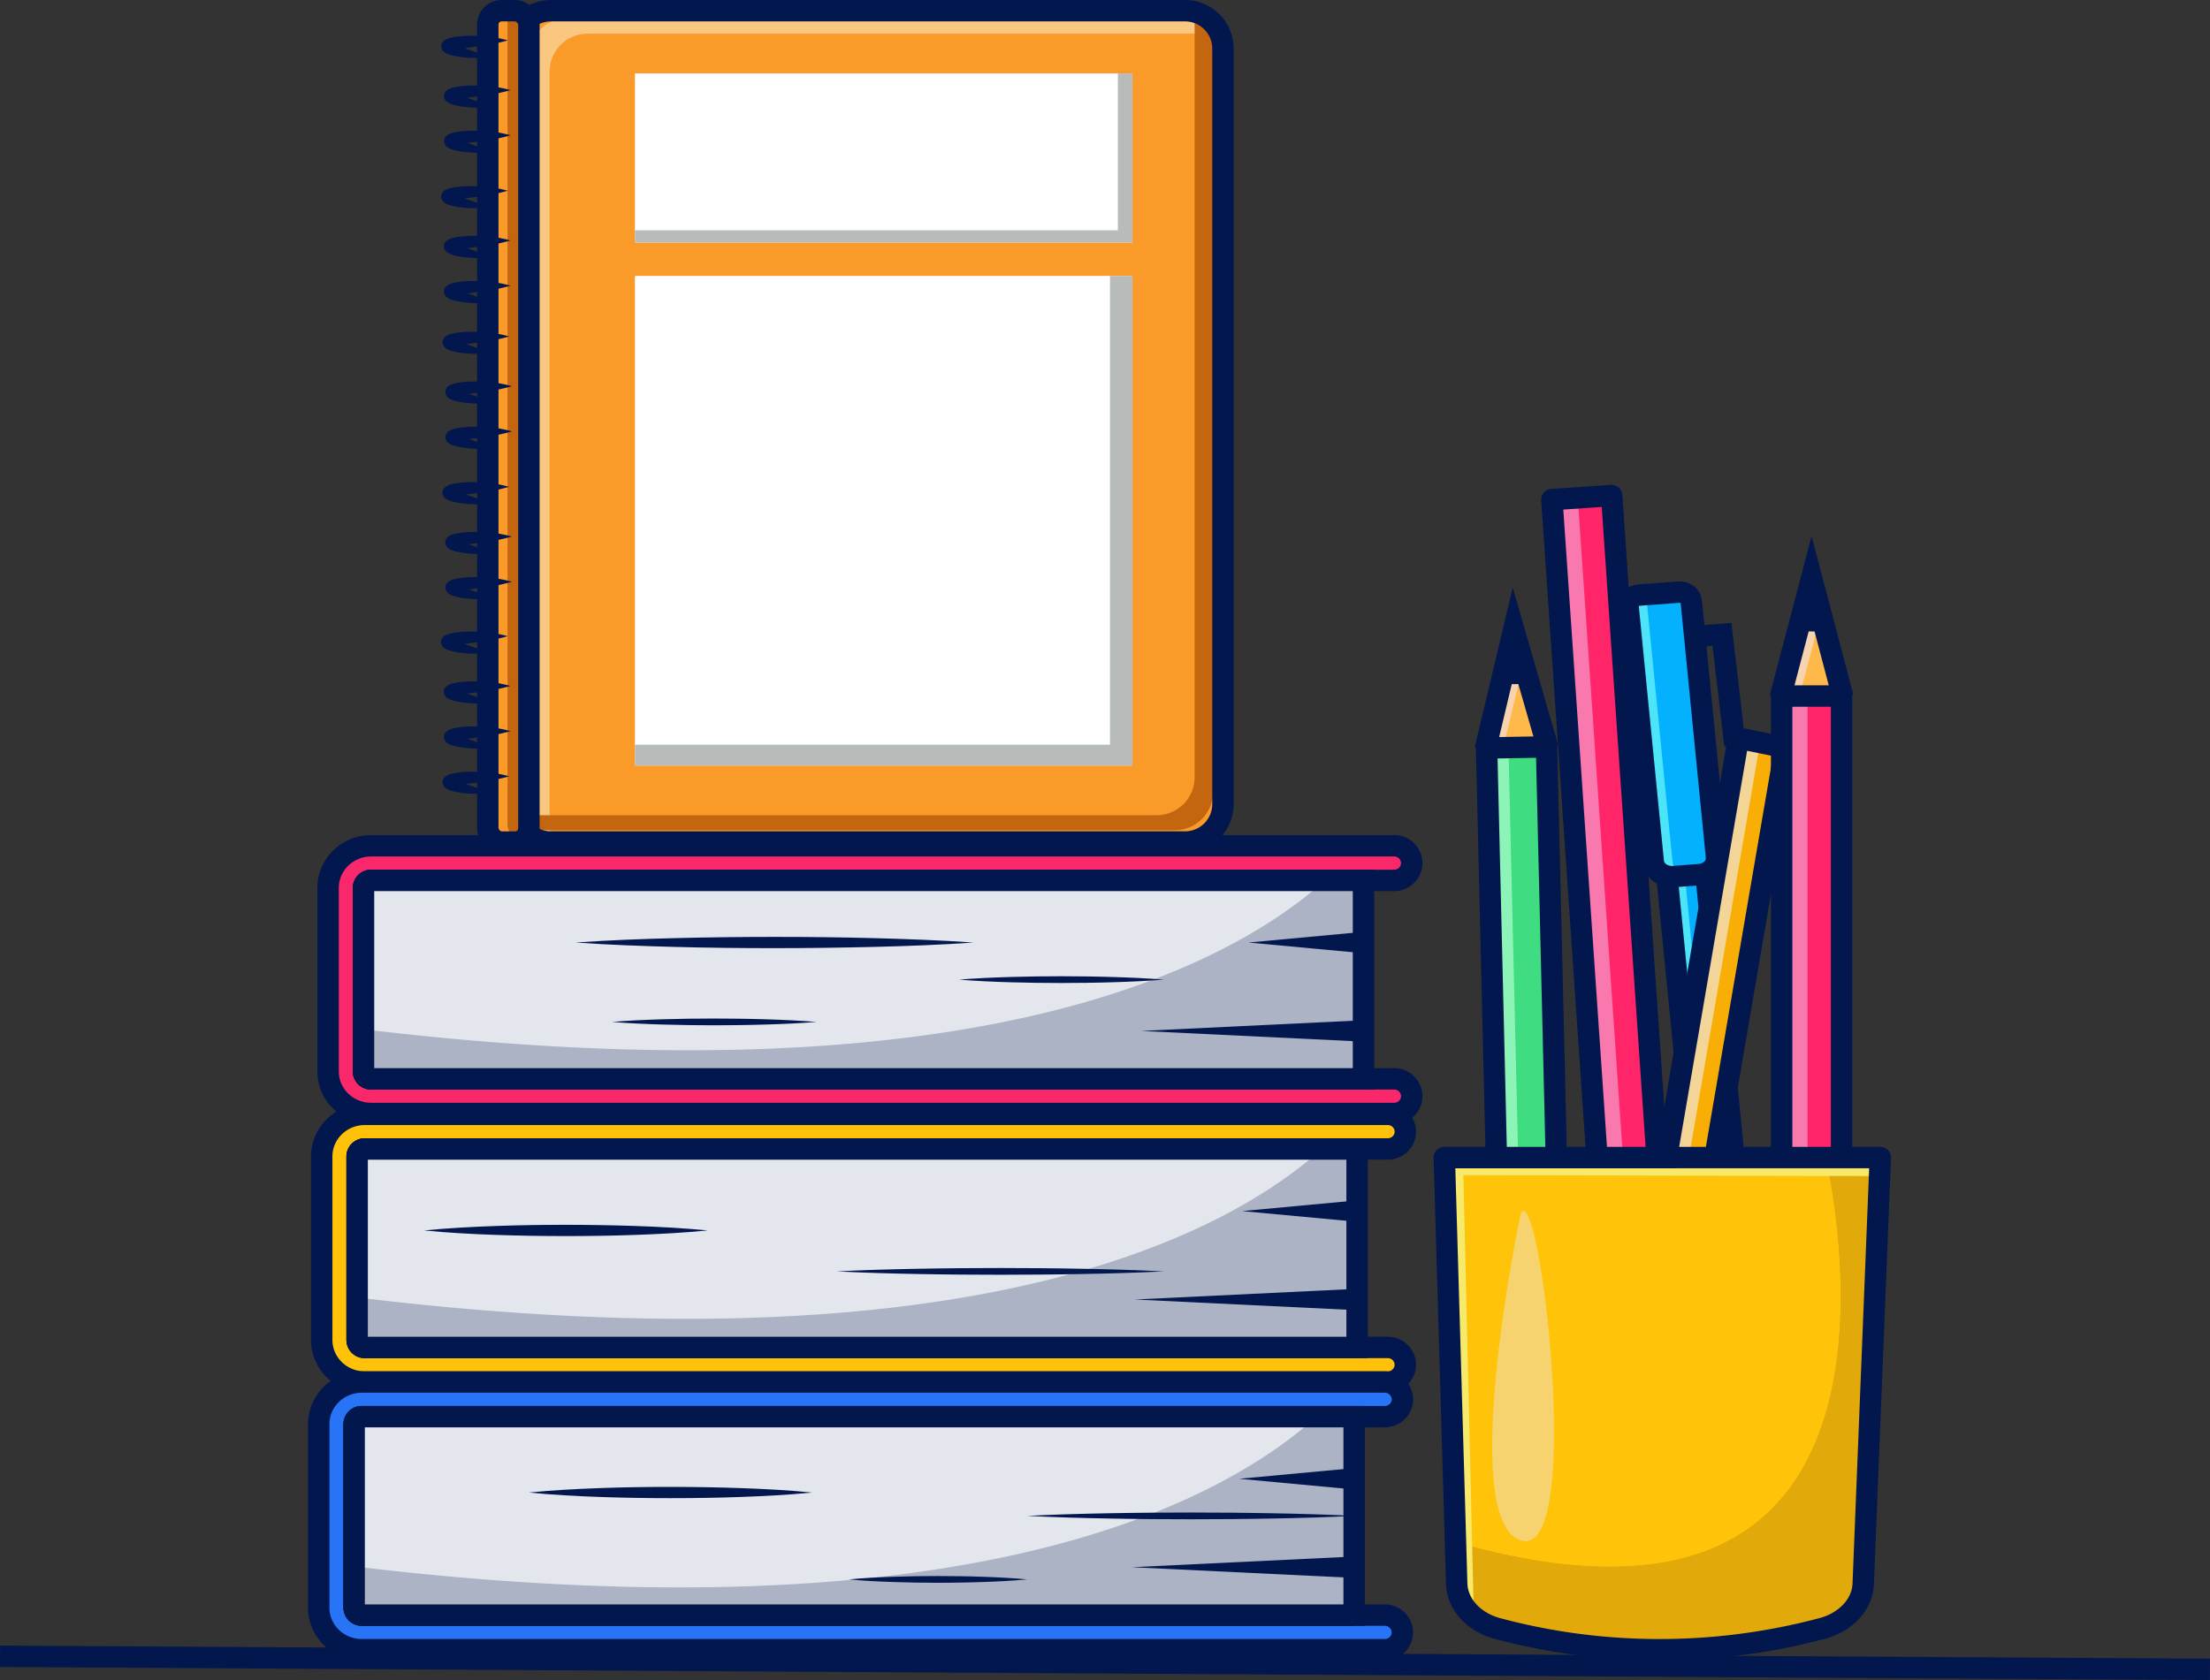 <svg id="Layer_1" data-name="Layer 1" xmlns="http://www.w3.org/2000/svg" viewBox="0 0 1960.96 1491.19"><rect x="0" y="0" width="1960.96" height="1491.19" fill="#333333" stroke="none"/><defs><style>.cls-1{fill:#fa9a29;}.cls-2{fill:#f9c780;}.cls-3{fill:#c46510;}.cls-17,.cls-4{fill:none;stroke:#03174f;stroke-width:19px;}.cls-4{stroke-miterlimit:10;}.cls-5{fill:#fff;}.cls-6{fill:#b7bcba;}.cls-7{fill:#03174f;}.cls-8{fill:#ffc208;}.cls-9{fill:#e4e6ed;}.cls-10{fill:#abb3c4;}.cls-11{fill:#2774f7;}.cls-12{fill:#f9286a;}.cls-13{fill:#ffb84a;}.cls-14{fill:#f7d3b0;}.cls-15{fill:#ff2568;}.cls-16{fill:#f978ad;}.cls-17{stroke-linecap:round;stroke-linejoin:round;}.cls-18{fill:#03b1ff;}.cls-19{fill:#4be4f9;}.cls-20{fill:#f9ae05;}.cls-21{fill:#f4d598;}.cls-22{fill:#40dc81;}.cls-23{fill:#8cf4b6;}.cls-24{fill:#ffc309;}.cls-25{fill:#e2a90a;}.cls-26{fill:#f7e969;}.cls-27{fill:#f7d36f;}</style></defs><path class="cls-1" d="M1432.48,556.37v670.47a33.7,33.7,0,0,1-33.7,33.7H836.17a33.63,33.63,0,0,1-29.71-17.8,32.26,32.26,0,0,1-2.74-6.8,33.33,33.33,0,0,1-1.25-9.1V556.37a33.7,33.7,0,0,1,33.7-33.7h562.61a33.69,33.69,0,0,1,20.87,7.23l.44.35a33.9,33.9,0,0,1,9.66,12.82A33.51,33.51,0,0,1,1432.48,556.37Z" transform="translate(-347.32 -513.17)"/><path class="cls-2" d="M1429.75,543.07h-561A33.7,33.7,0,0,0,835,576.78v670.46q0,1.4.12,2.76a33.22,33.22,0,0,0,2.6,10.54,33.62,33.62,0,0,0,2.94,5.41,33.71,33.71,0,0,1-23.9-29.22c-.09-1-.14-2-.14-3.07V563.19a33.7,33.7,0,0,1,33.7-33.7h562.6a33.18,33.18,0,0,1,6.88.71l.29,0A33.9,33.9,0,0,1,1429.75,543.07Z" transform="translate(-347.32 -513.17)"/><path class="cls-3" d="M1423.64,545.83V1216.3a33.7,33.7,0,0,1-33.7,33.7H827.34a33.77,33.77,0,0,1-6.87-.7A33.92,33.92,0,0,1,799,1234.52a32.82,32.82,0,0,0,4.74,1.42,33.55,33.55,0,0,0,7.28.79h562.6a33.7,33.7,0,0,0,33.7-33.71V532.56c0-1,0-2.06-.14-3.07a32.42,32.42,0,0,0-1.11-6,33.69,33.69,0,0,1,13.6,6.44l.15.3a33.5,33.5,0,0,1,3.73,12.87C1423.6,544,1423.64,544.9,1423.64,545.83Z" transform="translate(-347.32 -513.17)"/><path class="cls-4" d="M1432.48,556.37v670.47a33.7,33.7,0,0,1-33.7,33.7H836.17a33.63,33.63,0,0,1-29.71-17.8,32.26,32.26,0,0,1-2.74-6.8,33.33,33.33,0,0,1-1.25-9.1V556.37a33.7,33.7,0,0,1,33.7-33.7h562.61a33.69,33.69,0,0,1,20.87,7.23l.44.35a33.9,33.9,0,0,1,9.66,12.82A33.51,33.51,0,0,1,1432.48,556.37Z" transform="translate(-347.32 -513.17)"/><rect class="cls-1" x="432.82" y="12.02" width="36.48" height="737.91" rx="12.24"/><path class="cls-3" d="M819.53,528.23v713.42a12.25,12.25,0,0,1-12.24,12.25h-5.85a12.24,12.24,0,0,1-3.59-8.66V531.81a12.25,12.25,0,0,1,12.25-12.24h5.83A12.16,12.16,0,0,1,819.53,528.23Z" transform="translate(-347.32 -513.17)"/><path class="cls-3" d="M819.53,528.23v713.42a12.25,12.25,0,0,1-12.24,12.25h-5.85a12.24,12.24,0,0,1-3.59-8.66V531.81a12.25,12.25,0,0,1,12.25-12.24h5.83A12.16,12.16,0,0,1,819.53,528.23Z" transform="translate(-347.32 -513.17)"/><rect class="cls-4" x="432.82" y="9.5" width="36.48" height="737.91" rx="12.24"/><rect class="cls-5" x="563.4" y="65.16" width="441.43" height="150.13"/><polygon class="cls-6" points="1004.83 65.16 1004.83 215.29 563.4 215.29 563.4 204.39 991.89 204.39 991.89 65.16 1004.83 65.16"/><rect class="cls-5" x="563.4" y="244.9" width="441.43" height="434.55"/><polygon class="cls-6" points="1004.83 244.91 1004.83 679.46 563.41 679.46 563.41 660.98 984.92 660.98 984.92 244.91 1004.83 244.91"/><path class="cls-7" d="M800.38,593.14a163.27,163.27,0,0,1-22.88,4.79c-3.79.56-7.57,1-11.32,1.5l-5.57.7c-1.84.22-3.67.44-5.42.74-.88.13-1.74.27-2.54.43a18.66,18.66,0,0,0-2.08.51c-.24.07-.43.16-.28.05a3.61,3.61,0,0,0,.71-.68,4.41,4.41,0,0,0,.7-1.25,4.73,4.73,0,0,0,.25-2,4.8,4.8,0,0,0-.2-.92,5.46,5.46,0,0,0-.28-.66c-.13-.22-.18-.3-.27-.43l-.22-.27-.17-.18-.1-.08-.1-.07a1.86,1.86,0,0,0,.42.31,16.2,16.2,0,0,0,2,1c.78.32,1.6.66,2.44,1,1.69.63,3.45,1.26,5.22,1.88,7.13,2.52,14.48,5,21.67,8.53a84.51,84.51,0,0,1-11.85.67,103.7,103.7,0,0,1-11.78-.78c-2-.25-3.94-.55-5.94-1-1-.21-2-.43-3.06-.74a29.14,29.14,0,0,1-3.32-1.17,11.23,11.23,0,0,1-2.07-1.15,7.47,7.47,0,0,1-.66-.51l-.36-.33c-.14-.14-.29-.29-.42-.44a7.6,7.6,0,0,1-.9-1.29,6.14,6.14,0,0,1-.42-1,6.25,6.25,0,0,1,1.13-5.89,7.75,7.75,0,0,1,1.82-1.6,12.75,12.75,0,0,1,2.33-1.16,27,27,0,0,1,3.48-1c1.08-.24,2.11-.43,3.13-.6,2-.28,4-.51,6-.67s4-.25,5.91-.28q5.88-.12,11.71.26A109,109,0,0,1,800.38,593.14Z" transform="translate(-347.32 -513.17)"/><path class="cls-7" d="M800.47,633.25A163.27,163.27,0,0,1,777.59,638c-3.79.56-7.57,1-11.32,1.5l-5.57.7c-1.84.22-3.67.45-5.42.74-.88.13-1.74.27-2.54.43a18.66,18.66,0,0,0-2.08.51c-.24.07-.43.16-.28.05a3.61,3.61,0,0,0,.71-.68,4.41,4.41,0,0,0,.7-1.25,4.73,4.73,0,0,0,.25-2,4.8,4.8,0,0,0-.2-.92,5.46,5.46,0,0,0-.28-.66c-.13-.22-.18-.3-.27-.43l-.22-.27-.17-.18-.1-.08-.1-.07a1.86,1.86,0,0,0,.42.31,16.2,16.2,0,0,0,2,1c.77.32,1.6.66,2.44,1,1.69.63,3.45,1.26,5.22,1.88,7.13,2.52,14.48,5,21.67,8.53a84.6,84.6,0,0,1-11.85.67,103.7,103.7,0,0,1-11.78-.78c-2-.25-3.94-.55-5.94-1-1-.21-2-.43-3.06-.74a28.47,28.47,0,0,1-3.32-1.17,10.92,10.92,0,0,1-2.07-1.15,7.47,7.47,0,0,1-.66-.51l-.36-.33c-.14-.14-.29-.29-.42-.44a4.39,4.39,0,0,1-.44-.56,5.51,5.51,0,0,1-.46-.73,6.14,6.14,0,0,1-.42-1,6.25,6.25,0,0,1,1.13-5.89,7.75,7.75,0,0,1,1.81-1.6A13.11,13.11,0,0,1,747,631.7a27,27,0,0,1,3.48-1c1.08-.24,2.11-.43,3.13-.6,2-.28,4-.51,6-.67s3.94-.25,5.91-.28q5.88-.12,11.71.26A109,109,0,0,1,800.47,633.25Z" transform="translate(-347.32 -513.17)"/><path class="cls-7" d="M797.94,549a165,165,0,0,1-22.88,4.79c-3.79.56-7.57,1-11.32,1.5l-5.57.7c-1.85.22-3.67.44-5.42.74-.88.13-1.74.27-2.54.43a18.66,18.66,0,0,0-2.08.51c-.24.06-.43.16-.28.05a3.61,3.61,0,0,0,.71-.68,4.41,4.41,0,0,0,.7-1.25,4.59,4.59,0,0,0,.24-2,4.16,4.16,0,0,0-.19-.92,5.46,5.46,0,0,0-.28-.66c-.13-.22-.18-.3-.27-.43l-.22-.27a1.53,1.53,0,0,0-.18-.18.36.36,0,0,0-.09-.08l-.1-.07s.17.16.42.31a16.2,16.2,0,0,0,2,1c.77.32,1.59.66,2.44,1,1.69.63,3.45,1.26,5.22,1.88,7.12,2.52,14.48,5,21.67,8.52a83.13,83.13,0,0,1-11.85.68,106.06,106.06,0,0,1-11.78-.78c-2-.25-3.94-.55-5.94-1-1-.21-2-.44-3.06-.75a26.58,26.58,0,0,1-3.32-1.16,11.51,11.51,0,0,1-2.07-1.15,7.47,7.47,0,0,1-.66-.51l-.36-.33c-.14-.14-.29-.29-.42-.44a3.65,3.65,0,0,1-.44-.56,5.51,5.51,0,0,1-.46-.73,6.14,6.14,0,0,1-.42-1,6.21,6.21,0,0,1-.28-1.27,6,6,0,0,1,.35-2.76,6.24,6.24,0,0,1,1.06-1.86,7.75,7.75,0,0,1,1.81-1.6,13.11,13.11,0,0,1,2.34-1.16,27,27,0,0,1,3.48-1c1.08-.24,2.11-.43,3.13-.6,2.05-.29,4-.51,6-.67s3.94-.25,5.91-.28q5.88-.12,11.71.26A109,109,0,0,1,797.94,549Z" transform="translate(-347.32 -513.17)"/><path class="cls-7" d="M800.29,726.61a161.85,161.85,0,0,1-22.88,4.79c-3.79.57-7.57,1-11.32,1.51l-5.57.69c-1.84.23-3.67.45-5.42.75-.88.13-1.74.26-2.54.42a18.41,18.41,0,0,0-2.08.52c-.24.06-.43.15-.28.05a3.5,3.5,0,0,0,.71-.69,4.33,4.33,0,0,0,.7-1.24,4.8,4.8,0,0,0,.25-2.06,5,5,0,0,0-.2-.92,5.25,5.25,0,0,0-.28-.65c-.13-.22-.18-.3-.27-.43s-.18-.23-.22-.28a1.37,1.37,0,0,0-.17-.17.39.39,0,0,0-.1-.08c-.08-.07-.06-.06-.1-.07a2.64,2.64,0,0,0,.42.3,18.47,18.47,0,0,0,2,1c.78.31,1.6.65,2.44,1,1.69.63,3.45,1.26,5.22,1.88,7.13,2.52,14.48,5,21.67,8.53a81.59,81.59,0,0,1-11.85.67,106,106,0,0,1-11.78-.77c-2-.25-3.94-.55-5.94-1-1-.21-2-.43-3.06-.74a27.32,27.32,0,0,1-3.32-1.17,11.43,11.43,0,0,1-2.07-1.14c-.22-.17-.4-.29-.66-.52l-.36-.32-.42-.44c-.12-.14-.28-.34-.44-.56a6.12,6.12,0,0,1-.46-.74,6,6,0,0,1-.42-1,5.73,5.73,0,0,1-.27-1.27,6.06,6.06,0,0,1,.34-2.77,6.61,6.61,0,0,1,1.06-1.86,8,8,0,0,1,1.82-1.6,12.28,12.28,0,0,1,2.33-1.15,25.67,25.67,0,0,1,3.48-1c1.08-.23,2.11-.43,3.13-.59,2.05-.29,4-.51,6-.67s3.95-.25,5.91-.28q5.88-.12,11.71.26A108.34,108.34,0,0,1,800.29,726.61Z" transform="translate(-347.32 -513.17)"/><path class="cls-7" d="M800.38,766.72a161.85,161.85,0,0,1-22.88,4.79c-3.79.57-7.57,1-11.32,1.51l-5.57.69c-1.84.23-3.67.45-5.42.75-.88.13-1.74.26-2.54.42a18.41,18.41,0,0,0-2.08.52c-.24.06-.43.15-.28.05a3.5,3.5,0,0,0,.71-.69,4.33,4.33,0,0,0,.7-1.24,4.8,4.8,0,0,0,.25-2.06,5.16,5.16,0,0,0-.2-.92,5.25,5.25,0,0,0-.28-.65c-.13-.22-.18-.3-.27-.43s-.18-.23-.22-.28l-.17-.17a.39.39,0,0,0-.1-.08c-.09-.07-.06-.06-.1-.07a2.64,2.64,0,0,0,.42.3,16.12,16.12,0,0,0,2,1c.78.31,1.6.65,2.44,1,1.69.63,3.45,1.26,5.22,1.88,7.13,2.52,14.48,5,21.67,8.53a81.59,81.59,0,0,1-11.85.67,106,106,0,0,1-11.78-.77c-2-.25-3.94-.55-5.94-1-1-.21-2-.43-3.06-.74a27.32,27.32,0,0,1-3.32-1.17,11.11,11.11,0,0,1-2.07-1.14c-.22-.17-.4-.29-.66-.52l-.36-.32c-.14-.14-.29-.29-.42-.44s-.28-.34-.44-.56a5.08,5.08,0,0,1-.46-.74,6,6,0,0,1-.42-1,6.36,6.36,0,0,1-.28-1.27,6.2,6.2,0,0,1,.35-2.77,6.38,6.38,0,0,1,1.06-1.86,8,8,0,0,1,1.82-1.6,12,12,0,0,1,2.33-1.15,25.67,25.67,0,0,1,3.48-1c1.08-.23,2.11-.43,3.13-.59,2-.29,4-.51,6-.67s4-.25,5.91-.28q5.88-.12,11.71.26A108.34,108.34,0,0,1,800.38,766.72Z" transform="translate(-347.32 -513.17)"/><path class="cls-7" d="M797.85,682.47A163.27,163.27,0,0,1,775,687.26c-3.79.57-7.57,1-11.32,1.51l-5.57.69c-1.84.23-3.67.45-5.42.74-.88.14-1.74.27-2.54.43a18.41,18.41,0,0,0-2.08.52c-.24.06-.43.15-.28,0a3,3,0,0,0,.71-.68,4.33,4.33,0,0,0,.7-1.24,4.8,4.8,0,0,0,.25-2.06,5,5,0,0,0-.2-.92,5.25,5.25,0,0,0-.28-.65,4.35,4.35,0,0,0-.27-.43c-.09-.13-.18-.23-.22-.28a1.45,1.45,0,0,0-.18-.17l-.09-.09c-.09-.06-.06,0-.1-.06a2.14,2.14,0,0,0,.42.3,17.62,17.62,0,0,0,2,1c.77.31,1.6.65,2.44,1,1.69.63,3.45,1.26,5.22,1.88,7.13,2.52,14.48,5,21.67,8.53A83.11,83.11,0,0,1,768,698a106,106,0,0,1-11.78-.77c-2-.25-3.94-.55-5.94-1-1-.21-2-.43-3.06-.74a26.73,26.73,0,0,1-3.32-1.17,11.39,11.39,0,0,1-2.07-1.14c-.22-.17-.4-.29-.66-.52l-.36-.32a6,6,0,0,1-.42-.45,4,4,0,0,1-.44-.55,5.08,5.08,0,0,1-.46-.74,5.78,5.78,0,0,1-.42-1,6.11,6.11,0,0,1-.28-1.26,6.2,6.2,0,0,1,.35-2.77,6.38,6.38,0,0,1,1.06-1.86,8,8,0,0,1,1.81-1.6,12.31,12.31,0,0,1,2.34-1.15,25.67,25.67,0,0,1,3.48-1c1.08-.23,2.11-.43,3.13-.59,2-.29,4-.52,6-.67s3.94-.26,5.91-.28q5.88-.12,11.71.26A108.34,108.34,0,0,1,797.85,682.47Z" transform="translate(-347.32 -513.17)"/><path class="cls-7" d="M801.6,855.94a163.22,163.22,0,0,1-22.88,4.78c-3.79.57-7.57,1-11.32,1.51l-5.57.7c-1.84.22-3.67.44-5.42.74-.88.13-1.74.27-2.54.43a18.66,18.66,0,0,0-2.08.51c-.24.06-.43.16-.28,0a3.61,3.61,0,0,0,.71-.68,4.41,4.41,0,0,0,.7-1.25,4.59,4.59,0,0,0,.25-2.05,4.8,4.8,0,0,0-.2-.92,5.46,5.46,0,0,0-.28-.66c-.13-.22-.18-.3-.27-.43l-.22-.27a1.45,1.45,0,0,0-.17-.18l-.1-.08-.1-.07a1.86,1.86,0,0,0,.42.31,16.91,16.91,0,0,0,2,1c.78.32,1.6.66,2.44,1,1.69.63,3.45,1.25,5.22,1.88,7.13,2.52,14.48,5,21.67,8.52a83,83,0,0,1-11.85.68,106.06,106.06,0,0,1-11.78-.78c-2-.25-3.94-.55-5.94-1-1-.21-2-.44-3.06-.75a27.15,27.15,0,0,1-3.32-1.16,12.23,12.23,0,0,1-2.07-1.15,7.47,7.47,0,0,1-.66-.51l-.36-.33-.42-.44a5.51,5.51,0,0,1-.44-.56,6.78,6.78,0,0,1-.46-.73,6.14,6.14,0,0,1-.42-1,5.61,5.61,0,0,1-.27-1.27,6.16,6.16,0,0,1,.34-2.76,6.47,6.47,0,0,1,1.06-1.86,7.75,7.75,0,0,1,1.82-1.6,13.07,13.07,0,0,1,2.33-1.16,27,27,0,0,1,3.48-1c1.08-.24,2.11-.43,3.13-.6,2-.29,4-.51,6-.67s4-.25,5.91-.28q5.88-.12,11.71.26A109,109,0,0,1,801.6,855.94Z" transform="translate(-347.32 -513.17)"/><path class="cls-7" d="M801.69,896.05a163.22,163.22,0,0,1-22.88,4.78c-3.79.57-7.57,1-11.32,1.51l-5.57.7c-1.84.22-3.67.44-5.42.74-.88.13-1.74.27-2.54.43a18.66,18.66,0,0,0-2.08.51c-.24.06-.43.16-.28,0a3.61,3.61,0,0,0,.71-.68,4.41,4.41,0,0,0,.7-1.25,4.73,4.73,0,0,0,.25-2.05,4.8,4.8,0,0,0-.2-.92,5.46,5.46,0,0,0-.28-.66c-.13-.22-.18-.3-.27-.43l-.22-.27-.17-.18-.1-.08-.1-.07a1.86,1.86,0,0,0,.42.31,16.2,16.2,0,0,0,2,1c.78.32,1.6.66,2.44,1,1.69.63,3.45,1.25,5.22,1.88,7.13,2.52,14.48,5,21.67,8.52a83,83,0,0,1-11.85.68,106.06,106.06,0,0,1-11.78-.78c-2-.25-3.94-.55-5.94-1-1-.21-2-.44-3.06-.75a27.15,27.15,0,0,1-3.32-1.16,11.86,11.86,0,0,1-2.07-1.15,7.47,7.47,0,0,1-.66-.51l-.36-.33c-.14-.14-.29-.29-.42-.44a7.6,7.6,0,0,1-.9-1.29,6.14,6.14,0,0,1-.42-1,5.61,5.61,0,0,1-.27-1.27,6,6,0,0,1,.34-2.76,6.47,6.47,0,0,1,1.06-1.86,7.75,7.75,0,0,1,1.82-1.6,12.75,12.75,0,0,1,2.33-1.16,27,27,0,0,1,3.48-1c1.08-.24,2.11-.43,3.13-.6,2.05-.29,4-.51,6-.67s3.95-.25,5.91-.28q5.88-.12,11.71.26A109,109,0,0,1,801.69,896.05Z" transform="translate(-347.32 -513.17)"/><path class="cls-7" d="M799.16,811.8a163.22,163.22,0,0,1-22.88,4.78c-3.79.57-7.57,1-11.32,1.51l-5.57.69c-1.84.23-3.67.45-5.42.75-.88.13-1.74.27-2.54.43a18.66,18.66,0,0,0-2.08.51c-.24.06-.43.16-.28,0a3.61,3.61,0,0,0,.71-.68,4.41,4.41,0,0,0,.7-1.25,4.51,4.51,0,0,0,0-3,5.46,5.46,0,0,0-.28-.66c-.13-.22-.18-.3-.27-.43l-.22-.27a1.49,1.49,0,0,0-.17-.18.39.39,0,0,0-.1-.08l-.1-.07s.18.16.42.31a16.2,16.2,0,0,0,2,1c.77.32,1.6.66,2.44,1,1.69.62,3.45,1.25,5.22,1.88,7.13,2.52,14.48,5,21.67,8.52a83.13,83.13,0,0,1-11.85.68,106.06,106.06,0,0,1-11.78-.78c-2-.25-3.94-.55-5.94-1-1-.21-2-.44-3.06-.75a26.58,26.58,0,0,1-3.32-1.16,11.51,11.51,0,0,1-2.07-1.15,6.15,6.15,0,0,1-.66-.52l-.36-.32c-.14-.14-.29-.29-.42-.44a4.39,4.39,0,0,1-.44-.56,5.51,5.51,0,0,1-.46-.73,6.14,6.14,0,0,1-.42-1,6.25,6.25,0,0,1,1.13-5.89,7.75,7.75,0,0,1,1.81-1.6,13.11,13.11,0,0,1,2.34-1.16,27,27,0,0,1,3.48-1c1.08-.24,2.11-.44,3.13-.6,2.05-.29,4-.51,6-.67s3.94-.25,5.91-.28q5.88-.12,11.71.26A108.36,108.36,0,0,1,799.16,811.8Z" transform="translate(-347.32 -513.17)"/><path class="cls-7" d="M801.51,989.41a163.27,163.27,0,0,1-22.88,4.79c-3.79.57-7.57,1-11.32,1.51l-5.57.69c-1.84.23-3.67.45-5.42.74-.88.14-1.74.27-2.54.43a19,19,0,0,0-2.08.52c-.24.06-.43.15-.28,0a3,3,0,0,0,.71-.68,4.33,4.33,0,0,0,.7-1.24,4.65,4.65,0,0,0,.25-2.06,5,5,0,0,0-.2-.92,4.07,4.07,0,0,0-.28-.65,3,3,0,0,0-.27-.43c-.09-.13-.18-.23-.22-.28l-.17-.17-.09-.09c-.09-.06-.07-.05-.11-.06a2.64,2.64,0,0,0,.42.3,18.47,18.47,0,0,0,2,1c.78.31,1.6.65,2.44,1,1.69.63,3.45,1.26,5.22,1.88,7.13,2.52,14.48,5,21.67,8.53a83,83,0,0,1-11.85.67,106,106,0,0,1-11.78-.77c-2-.25-3.94-.55-5.94-1-1-.21-2-.43-3.06-.74a27.92,27.92,0,0,1-3.32-1.17,12.09,12.09,0,0,1-2.07-1.14c-.22-.17-.4-.29-.66-.52l-.36-.32-.42-.45a6.55,6.55,0,0,1-.44-.55,6.12,6.12,0,0,1-.46-.74,5.78,5.78,0,0,1-.42-1,5.52,5.52,0,0,1-.27-1.26,6.2,6.2,0,0,1,.34-2.77,6.61,6.61,0,0,1,1.06-1.86,8,8,0,0,1,1.82-1.6,12.28,12.28,0,0,1,2.33-1.15,26.08,26.08,0,0,1,3.48-1c1.08-.23,2.11-.43,3.14-.59,2-.29,4-.52,6-.67s4-.26,5.91-.28q5.88-.14,11.71.26A108.34,108.34,0,0,1,801.51,989.41Z" transform="translate(-347.32 -513.17)"/><path class="cls-7" d="M801.6,1029.52a163.27,163.27,0,0,1-22.88,4.79c-3.79.57-7.57,1-11.32,1.51l-5.57.69c-1.84.23-3.67.45-5.42.74-.88.14-1.74.27-2.54.43a18.41,18.41,0,0,0-2.08.52c-.24.06-.43.15-.28,0a3,3,0,0,0,.71-.68,4.33,4.33,0,0,0,.7-1.24,4.65,4.65,0,0,0,.25-2.06,5,5,0,0,0-.2-.92,5.25,5.25,0,0,0-.28-.65,4.35,4.35,0,0,0-.27-.43c-.09-.13-.18-.23-.22-.28l-.17-.17-.1-.09c-.08-.06-.06,0-.1-.06a2.64,2.64,0,0,0,.42.3,18.47,18.47,0,0,0,2,1c.78.31,1.6.65,2.44,1,1.69.63,3.45,1.26,5.22,1.88,7.13,2.52,14.48,5,21.67,8.53a83,83,0,0,1-11.85.67,106,106,0,0,1-11.78-.77c-2-.25-3.94-.55-5.94-1-1-.21-2-.43-3.06-.74a27.32,27.32,0,0,1-3.32-1.17,12.09,12.09,0,0,1-2.07-1.14c-.22-.17-.4-.29-.66-.52l-.36-.32q-.21-.21-.42-.45a6.55,6.55,0,0,1-.44-.55,6.12,6.12,0,0,1-.46-.74,5.78,5.78,0,0,1-.42-1,5.52,5.52,0,0,1-.27-1.26,6.2,6.2,0,0,1,.34-2.77,6.61,6.61,0,0,1,1.06-1.86,8,8,0,0,1,1.82-1.6,12.28,12.28,0,0,1,2.33-1.15,25.67,25.67,0,0,1,3.48-1c1.08-.23,2.11-.43,3.13-.59,2-.29,4-.52,6-.67s4-.26,5.91-.28q5.88-.14,11.71.26A108.34,108.34,0,0,1,801.6,1029.52Z" transform="translate(-347.32 -513.17)"/><path class="cls-7" d="M799.07,945.27a163.27,163.27,0,0,1-22.88,4.79c-3.79.57-7.57,1-11.32,1.51l-5.57.69c-1.84.23-3.67.45-5.42.74-.88.13-1.74.27-2.54.43a18.41,18.41,0,0,0-2.08.52c-.24.06-.43.15-.28,0a3,3,0,0,0,.71-.68,4.33,4.33,0,0,0,.7-1.24,4.53,4.53,0,0,0,.05-3,5.25,5.25,0,0,0-.28-.65,4.35,4.35,0,0,0-.27-.43c-.09-.13-.18-.23-.22-.28s-.12-.12-.17-.17l-.1-.09c-.09-.06-.06-.05-.1-.06a2.64,2.64,0,0,0,.42.3,16.2,16.2,0,0,0,2,1c.78.32,1.6.66,2.44,1,1.69.63,3.45,1.26,5.22,1.88,7.13,2.52,14.48,5,21.67,8.53a83,83,0,0,1-11.85.67,106,106,0,0,1-11.78-.77c-2-.25-3.94-.56-5.94-1-1-.21-2-.43-3.06-.74a27.32,27.32,0,0,1-3.32-1.17,11.73,11.73,0,0,1-2.07-1.14c-.22-.17-.4-.29-.66-.52l-.36-.32a6,6,0,0,1-.42-.45,4.39,4.39,0,0,1-.44-.56,4.44,4.44,0,0,1-.46-.73,6.14,6.14,0,0,1-.42-1,6.06,6.06,0,0,1-.28-1.27,6.17,6.17,0,0,1,.35-2.76,6.38,6.38,0,0,1,1.06-1.86,7.75,7.75,0,0,1,1.82-1.6,12.75,12.75,0,0,1,2.33-1.16,27,27,0,0,1,3.48-1c1.08-.24,2.11-.43,3.13-.59,2-.29,4-.52,6-.67s3.95-.26,5.91-.29q5.88-.12,11.71.27A108.34,108.34,0,0,1,799.07,945.27Z" transform="translate(-347.32 -513.17)"/><path class="cls-7" d="M800.25,1122a163.35,163.35,0,0,1-22.89,4.78c-3.79.57-7.57,1-11.31,1.51l-5.58.7c-1.84.22-3.67.44-5.42.74-.87.13-1.73.27-2.54.43a19,19,0,0,0-2.07.51c-.24.06-.43.16-.28,0a3.73,3.73,0,0,0,.7-.68,4,4,0,0,0,.7-1.25,4.45,4.45,0,0,0,.25-2,3.65,3.65,0,0,0-.2-.92,3.44,3.44,0,0,0-.28-.66c-.13-.22-.17-.3-.26-.43l-.22-.27-.18-.18-.09-.08-.1-.07s.17.16.41.31a16.91,16.91,0,0,0,2,1c.78.32,1.6.66,2.45,1,1.69.63,3.44,1.25,5.22,1.88,7.12,2.52,14.47,5,21.67,8.52a83.18,83.18,0,0,1-11.86.68,105.72,105.72,0,0,1-11.77-.78c-2-.25-3.94-.55-6-1-1-.21-2-.44-3.06-.75a27,27,0,0,1-3.31-1.16,11.51,11.51,0,0,1-2.07-1.15,7.48,7.48,0,0,1-.67-.51l-.36-.33c-.14-.14-.28-.29-.41-.44a4.35,4.35,0,0,1-.45-.56,6.87,6.87,0,0,1-.45-.73,6.14,6.14,0,0,1-.42-1,6.05,6.05,0,0,1,.06-4,6.47,6.47,0,0,1,1.07-1.86,7.55,7.55,0,0,1,1.81-1.6,13.41,13.41,0,0,1,2.33-1.16,27.15,27.15,0,0,1,3.49-1c1.07-.24,2.11-.43,3.13-.6,2-.29,4-.51,6-.67s4-.25,5.91-.28q5.9-.12,11.72.26A109.09,109.09,0,0,1,800.25,1122Z" transform="translate(-347.32 -513.17)"/><path class="cls-7" d="M800.33,1162.08a162.92,162.92,0,0,1-22.88,4.78c-3.79.57-7.57,1.05-11.31,1.51l-5.58.7c-1.84.22-3.67.44-5.42.74-.87.13-1.73.27-2.54.43a19,19,0,0,0-2.07.51c-.24.06-.43.16-.29,0a3.33,3.33,0,0,0,.71-.68,4,4,0,0,0,.7-1.25,4.45,4.45,0,0,0,.25-2,3.65,3.65,0,0,0-.2-.92,4.22,4.22,0,0,0-.28-.66c-.13-.22-.17-.3-.26-.43l-.22-.27-.18-.18-.09-.08-.1-.07s.17.16.41.31a16.91,16.91,0,0,0,2,1c.78.32,1.6.66,2.44,1,1.7.63,3.45,1.26,5.23,1.88,7.12,2.52,14.47,5,21.67,8.52a83.18,83.18,0,0,1-11.86.68,105.72,105.72,0,0,1-11.77-.78c-2-.25-3.94-.55-6-1-1-.21-2-.44-3.06-.75a27,27,0,0,1-3.31-1.16,11.51,11.51,0,0,1-2.07-1.15,6.28,6.28,0,0,1-.67-.51l-.36-.33-.42-.44a5.51,5.51,0,0,1-.44-.56,6.87,6.87,0,0,1-.45-.73,6.13,6.13,0,0,1-.43-1,7,7,0,0,1-.27-1.27,6.16,6.16,0,0,1,.34-2.76,6.47,6.47,0,0,1,1.07-1.86,7.55,7.55,0,0,1,1.81-1.6,13.41,13.41,0,0,1,2.33-1.16,27.15,27.15,0,0,1,3.49-1c1.07-.24,2.11-.43,3.13-.6,2-.29,4-.51,6-.67s3.95-.25,5.91-.28q5.9-.12,11.72.26A108.9,108.9,0,0,1,800.33,1162.08Z" transform="translate(-347.32 -513.17)"/><path class="cls-7" d="M799.16,1202.19a164.71,164.71,0,0,1-22.88,4.79c-3.79.56-7.57,1-11.32,1.5l-5.57.7c-1.84.22-3.67.44-5.42.74-.88.13-1.74.27-2.54.43a18.66,18.66,0,0,0-2.08.51c-.24.06-.43.16-.28.05a3.61,3.61,0,0,0,.71-.68,4.41,4.41,0,0,0,.7-1.25,4.73,4.73,0,0,0,.25-2,4.8,4.8,0,0,0-.2-.92,5.46,5.46,0,0,0-.28-.66c-.13-.22-.18-.3-.27-.43l-.22-.27-.17-.18-.1-.08-.1-.07s.18.16.42.31a16.2,16.2,0,0,0,2,1c.77.32,1.6.66,2.44,1,1.69.63,3.45,1.26,5.22,1.88,7.13,2.52,14.48,5,21.67,8.52a83.13,83.13,0,0,1-11.85.68,106.06,106.06,0,0,1-11.78-.78c-2-.25-3.94-.55-5.94-1-1-.21-2-.44-3.06-.75a26.58,26.58,0,0,1-3.32-1.16,11.51,11.51,0,0,1-2.07-1.15,7.47,7.47,0,0,1-.66-.51l-.36-.33c-.14-.14-.29-.29-.42-.44a4.39,4.39,0,0,1-.44-.56,5.51,5.51,0,0,1-.46-.73,6.14,6.14,0,0,1-.42-1,6.25,6.25,0,0,1,1.13-5.89,7.75,7.75,0,0,1,1.81-1.6,13.11,13.11,0,0,1,2.34-1.16,27,27,0,0,1,3.48-1c1.08-.24,2.11-.43,3.13-.6,2.05-.29,4-.51,6-.67s3.94-.25,5.91-.28q5.88-.12,11.71.26A109,109,0,0,1,799.16,1202.19Z" transform="translate(-347.32 -513.17)"/><path class="cls-7" d="M797.8,1077.83a162.92,162.92,0,0,1-22.88,4.78c-3.79.57-7.57,1.05-11.31,1.51l-5.58.69c-1.84.23-3.67.45-5.42.75-.88.13-1.73.27-2.54.43a19,19,0,0,0-2.07.51c-.24.06-.43.16-.29,0a3.33,3.33,0,0,0,.71-.68,4,4,0,0,0,.7-1.25,4.45,4.45,0,0,0,.25-2,4.15,4.15,0,0,0-.2-.92,4.22,4.22,0,0,0-.28-.66c-.13-.22-.17-.3-.26-.43l-.22-.27-.18-.18-.09-.08-.1-.07s.17.16.41.31a16.91,16.91,0,0,0,2,1c.78.32,1.6.66,2.44,1l5.23,1.88c7.12,2.52,14.47,5,21.67,8.52a83.18,83.18,0,0,1-11.86.68,105.72,105.72,0,0,1-11.77-.78c-2-.25-3.94-.55-6-1-1-.21-2-.44-3.06-.75a27,27,0,0,1-3.31-1.16,11.51,11.51,0,0,1-2.07-1.15,5.34,5.34,0,0,1-.67-.52l-.36-.32-.42-.44a6.92,6.92,0,0,1-.89-1.29,6.13,6.13,0,0,1-.43-1,7,7,0,0,1-.27-1.27,6.16,6.16,0,0,1,.34-2.76,6.47,6.47,0,0,1,1.07-1.86,7.55,7.55,0,0,1,1.81-1.6,13.41,13.41,0,0,1,2.33-1.16,27.15,27.15,0,0,1,3.49-1c1.07-.24,2.11-.44,3.13-.6,2.05-.29,4-.51,6-.67s3.95-.25,5.91-.28q5.89-.12,11.72.26A108.37,108.37,0,0,1,797.8,1077.83Z" transform="translate(-347.32 -513.17)"/><path class="cls-8" d="M1594.29,1724.45h0a15.54,15.54,0,0,1-15.72,15.36H671c-21.11,0-38.22-16.73-38.22-37.36V1539.58c0-20.63,17.11-37.36,38.22-37.36h907.6a15.55,15.55,0,0,1,15.72,15.37,15.12,15.12,0,0,1-4.61,10.86,15.84,15.84,0,0,1-11.11,4.5H671a6.71,6.71,0,0,0-6.79,6.63v162.87a6.71,6.71,0,0,0,6.79,6.64h907.6A15.55,15.55,0,0,1,1594.29,1724.45Z" transform="translate(-347.32 -513.17)"/><path class="cls-4" d="M1594.29,1724.46h0a15.55,15.55,0,0,1-15.72,15.37H671c-21.11,0-38.22-16.74-38.22-37.37V1539.58c0-20.63,17.11-37.35,38.22-37.35h907.6a15.55,15.55,0,0,1,15.72,15.36,15.15,15.15,0,0,1-4.61,10.87,15.83,15.83,0,0,1-11.11,4.49H671a6.72,6.72,0,0,0-6.79,6.63v162.88a6.71,6.71,0,0,0,6.79,6.63h907.6A15.55,15.55,0,0,1,1594.29,1724.46Z" transform="translate(-347.32 -513.17)"/><path class="cls-4" d="M1551.49,1709.09H671a6.71,6.71,0,0,1-6.79-6.63V1539.58A6.72,6.72,0,0,1,671,1533h880.52" transform="translate(-347.32 -513.17)"/><path class="cls-9" d="M1551.49,1533V1709.1H671a6.71,6.71,0,0,1-6.79-6.64V1539.59A6.71,6.71,0,0,1,671,1533Z" transform="translate(-347.32 -513.17)"/><path class="cls-10" d="M1554.39,1533V1709.1H673.88a6.71,6.71,0,0,1-6.79-6.64v-37.35c544.63,65.52,769.35-57.13,853.1-132.15Z" transform="translate(-347.32 -513.17)"/><path class="cls-4" d="M1551.49,1533v176.14H671a6.71,6.71,0,0,1-6.79-6.63V1539.58A6.72,6.72,0,0,1,671,1533Z" transform="translate(-347.32 -513.17)"/><polygon class="cls-7" points="1204.17 1084.42 1102.13 1074.92 1204.17 1065.42 1204.17 1084.42"/><polygon class="cls-7" points="1204.17 1162.9 1006.97 1153.4 1204.17 1143.9 1204.17 1162.9"/><path class="cls-7" d="M975.23,1605.28c-21,2.07-41.93,3.14-62.89,3.91s-41.92,1.08-62.89,1.08-41.92-.33-62.89-1.06-41.92-1.85-62.89-3.93c21-2.09,41.93-3.16,62.89-3.94s41.93-1.07,62.89-1.06,41.93.34,62.89,1.08S954.27,1603.21,975.23,1605.28Z" transform="translate(-347.32 -513.17)"/><path class="cls-7" d="M1379.91,1641.62c-24.17,1.24-48.34,1.89-72.52,2.33-12.08.28-24.17.34-36.25.5l-36.26.17-36.26-.16c-12.09-.16-24.17-.22-36.26-.5-24.17-.44-48.34-1.09-72.52-2.34,24.18-1.25,48.35-1.9,72.52-2.34,12.09-.28,24.17-.33,36.26-.5l36.26-.16,36.26.17c12.08.16,24.17.22,36.25.5C1331.57,1639.73,1355.74,1640.38,1379.91,1641.62Z" transform="translate(-347.32 -513.17)"/><path class="cls-11" d="M1591.67,1962.05h0a15.55,15.55,0,0,1-15.72,15.36H668.35c-21.11,0-38.22-16.73-38.22-37.36V1777.18c0-20.63,17.11-37.36,38.22-37.36H1576a15.55,15.55,0,0,1,15.72,15.37,15.12,15.12,0,0,1-4.61,10.86,15.84,15.84,0,0,1-11.11,4.5H668.35a6.71,6.71,0,0,0-6.79,6.63v162.87a6.71,6.71,0,0,0,6.79,6.64H1576A15.54,15.54,0,0,1,1591.67,1962.05Z" transform="translate(-347.32 -513.17)"/><path class="cls-4" d="M1591.67,1962.05h0a15.54,15.54,0,0,1-15.72,15.36H668.35c-21.11,0-38.22-16.73-38.22-37.36V1777.18c0-20.63,17.11-37.35,38.22-37.35H1576a15.54,15.54,0,0,1,15.72,15.36,15.12,15.12,0,0,1-4.61,10.86,15.84,15.84,0,0,1-11.11,4.5H668.35a6.71,6.71,0,0,0-6.79,6.63v162.87a6.71,6.71,0,0,0,6.79,6.64H1576A15.55,15.55,0,0,1,1591.67,1962.05Z" transform="translate(-347.32 -513.17)"/><path class="cls-4" d="M1548.86,1946.69H668.35a6.71,6.71,0,0,1-6.79-6.64V1777.18a6.71,6.71,0,0,1,6.79-6.63h880.51" transform="translate(-347.32 -513.17)"/><path class="cls-9" d="M1548.86,1770.56v176.13H668.35a6.71,6.71,0,0,1-6.79-6.63V1777.18a6.71,6.71,0,0,1,6.79-6.62Z" transform="translate(-347.32 -513.17)"/><path class="cls-10" d="M1548.86,1771.33v176.14H668.35a6.71,6.71,0,0,1-6.79-6.64v-37.35c544.63,65.52,769.35-57.13,853.1-132.15Z" transform="translate(-347.32 -513.17)"/><path class="cls-4" d="M1548.86,1770.55v176.14H668.35a6.71,6.71,0,0,1-6.79-6.64V1777.18a6.71,6.71,0,0,1,6.79-6.63Z" transform="translate(-347.32 -513.17)"/><polygon class="cls-7" points="1201.55 1322.02 1099.51 1312.52 1201.55 1303.02 1201.55 1322.02"/><polygon class="cls-7" points="1201.55 1400.5 1004.35 1391 1201.55 1381.5 1201.55 1400.5"/><path class="cls-7" d="M1067.85,1837.89c-20.93,2.07-41.87,3.15-62.81,3.92s-41.87,1.08-62.8,1.08-41.88-.33-62.81-1.06-41.87-1.85-62.81-3.94c20.94-2.08,41.87-3.16,62.81-3.93s41.87-1.07,62.81-1.06,41.87.34,62.8,1.08S1046.92,1835.82,1067.85,1837.89Z" transform="translate(-347.32 -513.17)"/><path class="cls-7" d="M1548.86,1858.62c-24.17,1.25-48.34,1.9-72.51,2.34-12.09.27-24.17.33-36.26.5l-36.26.16-36.26-.15c-12.08-.17-24.17-.23-36.25-.5-24.18-.44-48.35-1.1-72.52-2.35,24.17-1.24,48.34-1.9,72.52-2.34,12.08-.28,24.17-.33,36.25-.5l36.26-.15,36.26.16c12.09.16,24.17.23,36.26.5C1500.52,1856.73,1524.69,1857.38,1548.86,1858.62Z" transform="translate(-347.32 -513.17)"/><path class="cls-7" d="M1258.8,1915c-13.2,1.24-26.39,1.89-39.58,2.33-6.6.28-13.2.34-19.8.5s-13.19.11-19.79.17q-19.79,0-39.58-.66c-13.2-.44-26.39-1.09-39.58-2.34,13.19-1.25,26.38-1.9,39.58-2.34s26.39-.68,39.58-.66c6.6.06,13.2.07,19.79.17s13.2.22,19.8.5C1232.41,1913.11,1245.6,1913.76,1258.8,1915Z" transform="translate(-347.32 -513.17)"/><path class="cls-12" d="M1600,1486.08h0a15.53,15.53,0,0,1-15.72,15.36H676.66c-21.12,0-38.22-16.73-38.22-37.36V1301.21c0-20.63,17.1-37.35,38.21-37.35h907.6a15.53,15.53,0,0,1,15.72,15.36,15.15,15.15,0,0,1-4.6,10.86,15.86,15.86,0,0,1-11.12,4.5H676.66a6.71,6.71,0,0,0-6.79,6.63v162.87a6.71,6.71,0,0,0,6.79,6.64h907.59A15.54,15.54,0,0,1,1600,1486.08Z" transform="translate(-347.32 -513.17)"/><path class="cls-4" d="M1600,1486.09h0a15.54,15.54,0,0,1-15.72,15.37H676.66c-21.12,0-38.22-16.73-38.22-37.36V1301.22c0-20.64,17.1-37.36,38.21-37.36h907.6a15.54,15.54,0,0,1,15.72,15.36,15.16,15.16,0,0,1-4.6,10.87,15.86,15.86,0,0,1-11.12,4.5H676.66a6.71,6.71,0,0,0-6.79,6.63v162.87a6.71,6.71,0,0,0,6.79,6.63h907.59A15.54,15.54,0,0,1,1600,1486.09Z" transform="translate(-347.32 -513.17)"/><path class="cls-4" d="M1557.17,1470.72H676.66a6.71,6.71,0,0,1-6.79-6.63V1301.22a6.71,6.71,0,0,1,6.79-6.63h880.51" transform="translate(-347.32 -513.17)"/><path class="cls-9" d="M1557.17,1294.59v176.14H676.66a6.71,6.71,0,0,1-6.79-6.64V1301.22a6.71,6.71,0,0,1,6.79-6.63Z" transform="translate(-347.32 -513.17)"/><path class="cls-10" d="M1557.17,1294.59v176.14H676.66a6.71,6.71,0,0,1-6.79-6.64v-37.35c544.63,65.52,769.35-57.13,853.1-132.15Z" transform="translate(-347.32 -513.17)"/><path class="cls-4" d="M1557.17,1294.59v176.13H676.66a6.71,6.71,0,0,1-6.79-6.63V1301.22a6.71,6.71,0,0,1,6.79-6.63Z" transform="translate(-347.32 -513.17)"/><polygon class="cls-7" points="1209.85 846.06 1107.81 836.56 1209.85 827.06 1209.85 846.06"/><polygon class="cls-7" points="1209.85 924.53 1012.65 915.03 1209.85 905.53 1209.85 924.53"/><path class="cls-7" d="M1211.16,1349.73c-29.43,2.07-58.85,3.15-88.28,3.88s-58.85,1.1-88.28,1.11-58.85-.3-88.28-1.09-58.86-1.82-88.28-3.9c29.42-2.08,58.85-3.17,88.28-3.91s58.85-1.09,88.28-1.09,58.85.31,88.28,1.11S1181.73,1347.66,1211.16,1349.73Z" transform="translate(-347.32 -513.17)"/><path class="cls-7" d="M1379.91,1382.66c-15.13,1.24-30.26,1.89-45.39,2.33-7.57.28-15.13.34-22.7.5l-22.69.17q-22.7,0-45.39-.66c-15.13-.44-30.26-1.09-45.39-2.34,15.13-1.25,30.26-1.9,45.39-2.34s30.26-.68,45.39-.66l22.69.17c7.57.16,15.13.22,22.7.5C1349.65,1380.77,1364.78,1381.42,1379.91,1382.66Z" transform="translate(-347.32 -513.17)"/><path class="cls-7" d="M1071.88,1420.19c-15.13,1.24-30.26,1.89-45.39,2.33-7.57.28-15.13.34-22.7.5l-22.69.17q-22.7,0-45.39-.66c-15.13-.44-30.26-1.09-45.39-2.34,15.13-1.25,30.26-1.9,45.39-2.34s30.26-.67,45.39-.66l22.69.17c7.57.16,15.13.22,22.7.5C1041.62,1418.3,1056.75,1419,1071.88,1420.19Z" transform="translate(-347.32 -513.17)"/><polygon class="cls-13" points="1471.18 1038.64 1462.55 1027.1 1425.88 1029.62 1418.13 1042.27 1434.49 1090.72 1451.56 1141.24 1461.75 1088 1471.18 1038.64"/><polygon class="cls-14" points="1445.34 1067.23 1428.98 1018.78 1433.93 1010.7 1426.5 1011.2 1418.75 1023.86 1435.12 1072.31 1452.19 1122.82 1456.5 1100.26 1445.34 1067.23"/><path class="cls-7" d="M1809.06,1601.17c-11.08-1.1-20,.09-27.25,2.72l17.07,50.51Z" transform="translate(-347.32 -513.17)"/><polygon class="cls-4" points="1425.45 1023.4 1462.12 1020.88 1470.75 1032.41 1451.14 1135.01 1417.7 1036.05 1425.45 1023.4"/><rect class="cls-15" x="1744.34" y="951.51" width="53.18" height="590.51" transform="translate(-428.47 -389.08) rotate(-3.92)"/><rect class="cls-16" x="1748.46" y="957.19" width="19.25" height="590.52" transform="translate(-428.89 -389.94) rotate(-3.92)"/><rect class="cls-17" x="1744.51" y="954.01" width="53.18" height="590.51" transform="translate(-428.64 -389.06) rotate(-3.92)"/><polyline class="cls-4" points="1492.49 565.78 1527.94 563.05 1539.41 661.43"/><polygon class="cls-18" points="1516.87 1160.21 1551.39 1157.6 1493.33 569.72 1458.81 572.32 1516.87 1160.21"/><polygon class="cls-19" points="1532.74 1159.68 1522.4 1160.46 1464.34 572.58 1498.86 569.97 1498.96 570.93 1474.78 572.76 1532.74 1159.68"/><polygon class="cls-4" points="1516.89 1160.46 1551.41 1157.86 1493.36 569.97 1458.84 572.58 1516.89 1160.46"/><path class="cls-18" d="M1832.3,1291l22.85-1.72c9.18-.69,16-7.76,15.19-15.78L1848,1046.76c-.5-5-5.54-8.71-11.27-8.28l-35.35,2.67c-5.73.43-10,4.84-9.48,9.84l22.39,226.73C1815,1285.74,1823.12,1291.69,1832.3,1291Z" transform="translate(-347.32 -513.17)"/><path class="cls-19" d="M1843.22,1290.65l-7.36.55c-9.18.69-17.27-5.25-18.06-13.27l-22.39-226.73c-.5-5,3.75-9.41,9.48-9.85l35.34-2.66a11.71,11.71,0,0,1,4.87.66l-26.65,2c-5.73.44-10,4.84-9.48,9.85l22.39,226.73C1832,1284.07,1836.85,1289,1843.22,1290.65Z" transform="translate(-347.32 -513.17)"/><path class="cls-4" d="M1832.32,1291.2l22.85-1.72c9.18-.69,16-7.76,15.19-15.78L1848,1047c-.5-5-5.54-8.71-11.27-8.28l-35.35,2.67c-5.73.43-10,4.84-9.48,9.84l22.39,226.73C1815.06,1286,1823.14,1291.9,1832.32,1291.2Z" transform="translate(-347.32 -513.17)"/><polyline class="cls-4" points="1423.72 1351.11 1381.06 1342.4 1398.82 1226.18"/><polygon class="cls-20" points="1584.01 663.93 1542.48 655.38 1423.98 1346.33 1465.51 1354.88 1584.01 663.93"/><polygon class="cls-21" points="1470.72 1359.16 1472.17 1350.71 1444.13 1344.94 1561.18 662.44 1547.7 659.66 1429.19 1350.62 1470.72 1359.16"/><polygon class="cls-4" points="1584.06 663.63 1542.53 655.08 1424.03 1346.03 1465.56 1354.58 1584.06 663.63"/><path class="cls-20" d="M1847.32,1624.56l-27.49-5.66c-11-2.28-21.31,3.52-22.93,12.95l-45.7,266.48c-1,5.88,3.76,11.81,10.66,13.22l42.51,8.76c6.9,1.42,13.3-2.2,14.31-8.09l45.71-266.47C1866,1636.32,1858.36,1626.83,1847.32,1624.56Z" transform="translate(-347.32 -513.17)"/><path class="cls-21" d="M1826,1911.17l.07-.46-.27,0-42.52-8.76c-6.89-1.42-11.67-7.34-10.65-13.22l45.7-266.48a14.66,14.66,0,0,1,1.68-4.73c-8,.83-14.53,6-15.79,13.32l-45.7,266.49c-1,5.88,3.75,11.8,10.65,13.21l42.52,8.77C1818.6,1920.67,1825,1917.05,1826,1911.17Z" transform="translate(-347.32 -513.17)"/><path class="cls-4" d="M1847.36,1624.31l-27.49-5.66c-11-2.27-21.31,3.53-22.92,12.95l-45.71,266.48c-1,5.89,3.76,11.81,10.66,13.23l42.52,8.75c6.89,1.42,13.3-2.2,14.31-8.08l45.7-266.48C1866.05,1636.07,1858.4,1626.59,1847.36,1624.31Z" transform="translate(-347.32 -513.17)"/><polygon class="cls-13" points="1372.01 653.11 1364.48 665.35 1327.74 666.01 1318.85 654.08 1330.43 605.48 1343.03 552.6 1358.24 605.37 1372.01 653.11"/><polygon class="cls-14" points="1331.87 672.23 1335.92 677.67 1330.21 677.78 1321.33 665.85 1345.51 564.37 1352.11 587.28 1331.87 672.23"/><path class="cls-7" d="M1705.56,1118.54c-11.3,2.85-20.64,2.09-27.81.11l12.59-52.88Z" transform="translate(-347.32 -513.17)"/><polygon class="cls-4" points="1327.88 672.25 1364.63 671.58 1372.16 659.35 1343.17 558.83 1318.99 660.31 1327.88 672.25"/><polygon class="cls-22" points="1386.36 1255.82 1333.19 1256.78 1319.14 666.39 1372.3 665.43 1386.36 1255.82"/><polygon class="cls-23" points="1352.5 1254.04 1332.89 1254.4 1318.85 664.01 1338.48 663.66 1352.5 1254.04"/><polygon class="cls-17" points="1386.3 1253.31 1333.13 1254.28 1319.08 663.89 1372.24 662.92 1386.3 1253.31"/><polygon class="cls-13" points="1634.06 607.97 1626.23 620.06 1589.48 620.06 1580.88 607.97 1593.89 558.52 1607.46 506.95 1621.26 559.37 1634.06 607.97"/><polygon class="cls-14" points="1606.32 581.21 1593.31 630.66 1598.8 638.39 1591.36 638.39 1582.76 626.3 1595.77 576.84 1609.34 525.28 1615.19 547.5 1606.32 581.21"/><path class="cls-7" d="M1968.58,1072.53c-11,1.85-20,1.29-27.37-.85l13.57-51.56Z" transform="translate(-347.32 -513.17)"/><polygon class="cls-4" points="1589.48 626.3 1626.23 626.3 1634.05 614.21 1607.46 513.19 1580.88 614.21 1589.48 626.3"/><rect class="cls-15" x="1580.87" y="620.29" width="53.18" height="590.51"/><rect class="cls-16" x="1584.64" y="615.5" width="19.25" height="590.52"/><rect class="cls-17" x="1580.87" y="617.78" width="53.18" height="590.51"/><path class="cls-24" d="M1631.48,1540.6l11,378.21c.53,18.14,15,34.09,36.09,39.76a554.6,554.6,0,0,0,123.73,18.49,560.32,560.32,0,0,0,164.52-18.53c21.08-5.64,35.64-21.37,36.36-39.46q7.59-189.24,15.16-378.47Z" transform="translate(-347.32 -513.17)"/><path class="cls-25" d="M2018.32,1540.6l-15.15,378.47c-.73,18.08-15.29,33.82-36.37,39.46a560.32,560.32,0,0,1-164.52,18.53,554.6,554.6,0,0,1-123.73-18.49c-21.14-5.67-35.56-21.62-36.09-39.76l-1-36.14c392.15,110.11,346.66-241.43,326.23-342.07Z" transform="translate(-347.32 -513.17)"/><path class="cls-25" d="M2018.32,1540.6l-15.15,378.47c-.73,18.08-15.29,33.82-36.37,39.46a560.32,560.32,0,0,1-164.52,18.53,554.6,554.6,0,0,1-123.73-18.49c-21.14-5.67-35.56-21.62-36.09-39.76l-1-36.14c392.15,110.11,346.66-241.43,326.23-342.07Z" transform="translate(-347.32 -513.17)"/><path class="cls-26" d="M1645.8,1556.18l9.26,390.61c-3.88-.25-8.94-9-12.92-9.28l-8.39-391.42,375.83-1.66c.54,3.26.74,9.09,1.26,12.56Z" transform="translate(-347.32 -513.17)"/><path class="cls-17" d="M1628.87,1540.6l11,378.21c.53,18.14,15,34.09,36.09,39.76a554.6,554.6,0,0,0,123.73,18.49,560.27,560.27,0,0,0,164.52-18.53c21.09-5.64,35.64-21.37,36.37-39.46l15.15-378.47Z" transform="translate(-347.32 -513.17)"/><path class="cls-27" d="M1696.47,1590.81s-56.77,271.9.4,289.59S1712.94,1553.62,1696.47,1590.81Z" transform="translate(-347.32 -513.17)"/><line class="cls-4" x1="0.06" y1="1470.07" x2="1960.91" y2="1481.69"/></svg>